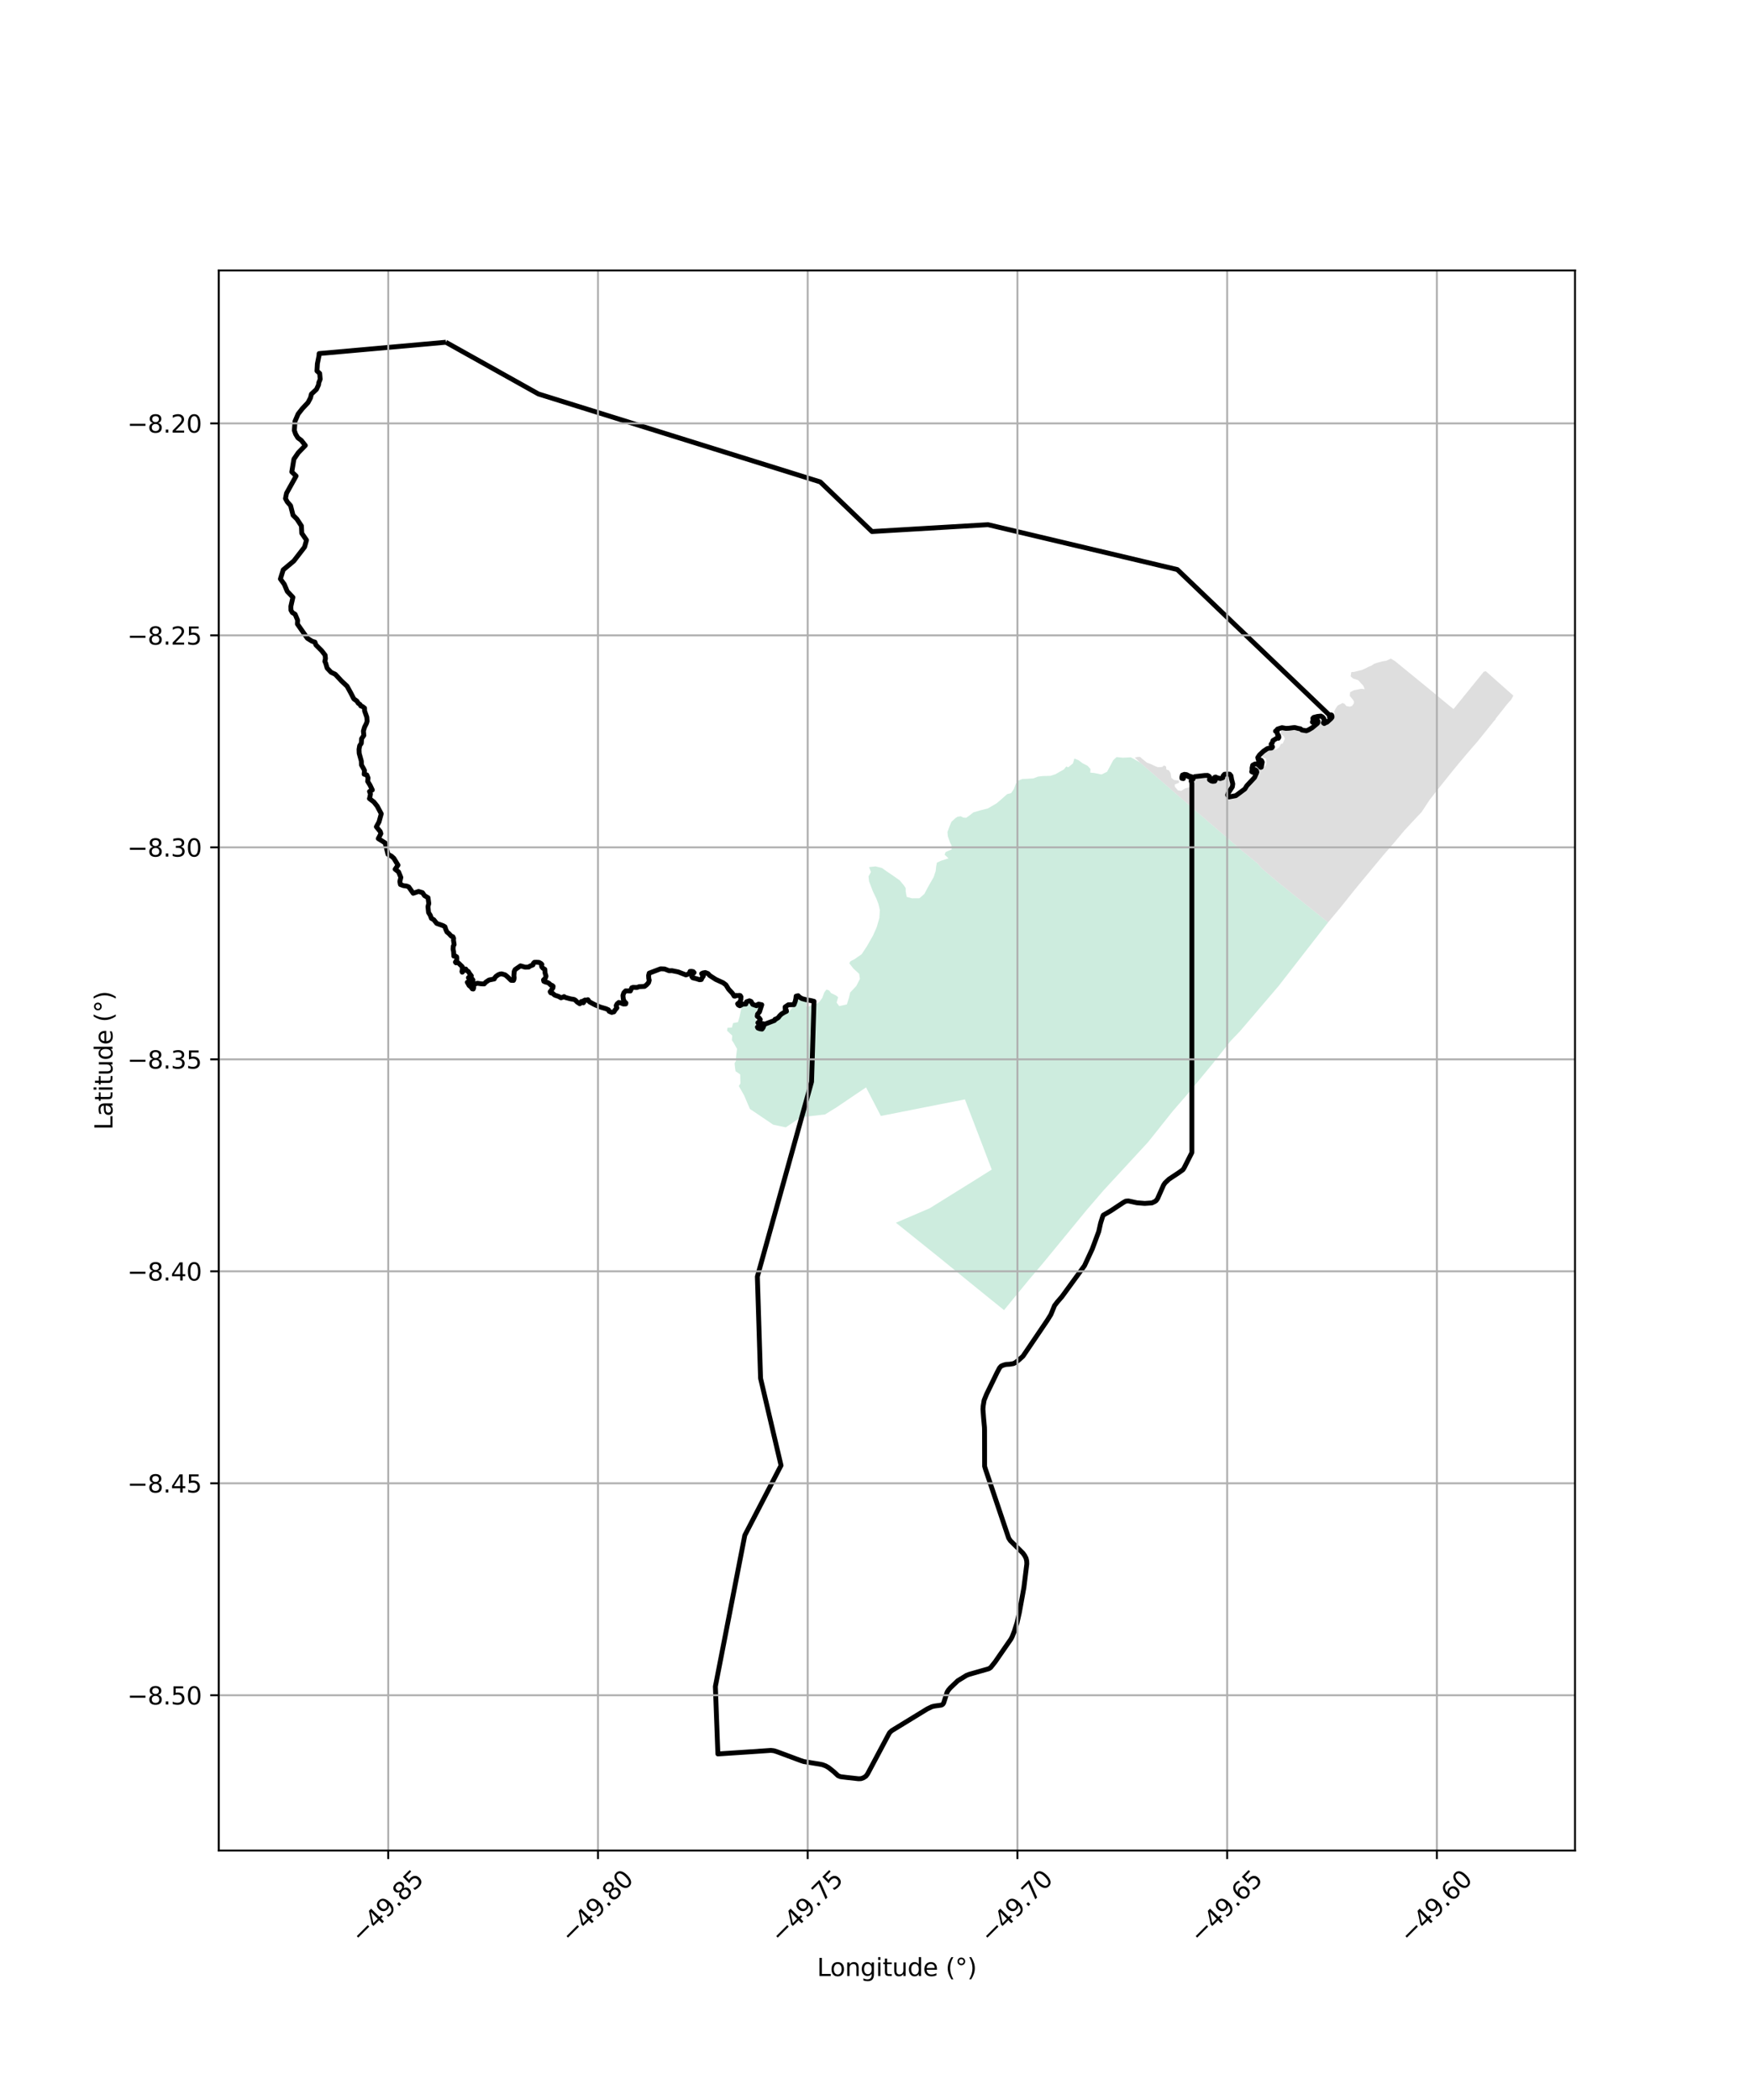 <?xml version="1.0" encoding="utf-8" standalone="no"?>
<!DOCTYPE svg PUBLIC "-//W3C//DTD SVG 1.1//EN"
  "http://www.w3.org/Graphics/SVG/1.1/DTD/svg11.dtd">
<svg xmlns:xlink="http://www.w3.org/1999/xlink" width="720pt" height="864pt" viewBox="0 0 720 864" xmlns="http://www.w3.org/2000/svg" version="1.1">
 <defs>
  <style type="text/css">*{stroke-linejoin: round; stroke-linecap: butt}</style>
 </defs>
 <g id="figure_1">
  <g id="patch_1">
   <path d="M 0 864 
L 720 864 
L 720 0 
L 0 0 
z
" style="fill: #ffffff"/>
  </g>
  <g id="axes_1">
   <g id="patch_2">
    <path d="M 90 761.38 
L 648 761.38 
L 648 111.26 
L 90 111.26 
z
" style="fill: #ffffff"/>
   </g>
   <g id="PatchCollection_1">
    <path d="M 305.152 414.154 
L 306.57 413.789 
L 308.604 412.821 
L 310.342 414.243 
L 312.444 414.02 
L 310.534 417.151 
L 310.399 418.566 
L 311.173 419.604 
L 310.799 421.633 
L 311.311 423.353 
L 313.532 423.905 
L 314.967 422.239 
L 318.482 420.575 
L 320.61 419.473 
L 322.104 417.958 
L 323.902 416.834 
L 325.043 415.772 
L 325.851 414.698 
L 326.891 413.892 
L 327.423 413 
L 328.379 411.395 
L 329.181 411.167 
L 330.49 411.974 
L 331.977 412.176 
L 331.681 413.649 
L 332.083 414.477 
L 333.731 413.592 
L 335.386 413.439 
L 337.154 412.153 
L 338.328 410.53 
L 339.121 408.32 
L 340.03 407.127 
L 341.126 407.512 
L 341.967 408.604 
L 343.877 409.521 
L 344.517 409.995 
L 344.833 410.334 
L 344.609 411.031 
L 344.205 412.504 
L 345.287 413.942 
L 348.418 413.243 
L 349.269 410.549 
L 349.794 408.329 
L 352.326 405.632 
L 353.792 402.727 
L 353.48 400.649 
L 351.149 398.524 
L 350.106 397.191 
L 349.406 396.338 
L 349.946 395.459 
L 351.525 394.659 
L 352.593 393.922 
L 354.502 392.597 
L 356.61 389.414 
L 359.199 384.881 
L 360.728 381.419 
L 361.806 377.625 
L 361.98 374.37 
L 361.391 371.87 
L 360.602 369.807 
L 359.133 366.75 
L 357.543 362.581 
L 357.331 360.579 
L 358.335 358.792 
L 357.55 356.76 
L 360.21 356.46 
L 362.85 357.107 
L 364.871 358.548 
L 367.675 360.441 
L 370.144 362.189 
L 371.863 364.236 
L 372.621 365.406 
L 372.628 366.8 
L 373.053 369.017 
L 375.215 369.594 
L 378.262 369.57 
L 380.281 367.817 
L 382.158 364.305 
L 384.124 360.908 
L 384.957 358.405 
L 385.16 356.513 
L 385.475 354.915 
L 387.084 354.163 
L 390.247 353.151 
L 388.633 351.633 
L 389.067 350.546 
L 391.542 349.489 
L 391.467 347.795 
L 390.91 346.76 
L 389.975 344.092 
L 389.807 342.332 
L 390.659 339.983 
L 391.472 338.079 
L 393.056 336.627 
L 393.961 336.027 
L 395.308 335.842 
L 396.272 336.375 
L 397.503 336.468 
L 399.025 335.4 
L 400.474 334.242 
L 403.297 333.409 
L 406.39 332.632 
L 410.043 330.504 
L 412.212 328.649 
L 414.371 326.722 
L 416.011 326.288 
L 417.137 324.633 
L 417.984 322.343 
L 419.142 321.103 
L 420.603 320.496 
L 422.776 320.414 
L 425.15 320.247 
L 427.105 319.502 
L 429.217 319.28 
L 432.13 319.215 
L 434.194 318.553 
L 435.975 317.541 
L 437.731 316.553 
L 438.691 315.356 
L 439.501 315.702 
L 441.456 314.068 
L 442.022 312.092 
L 443.733 312.762 
L 445.379 314.007 
L 447.489 315.091 
L 448.654 316.399 
L 448.562 317.871 
L 450.322 318.04 
L 453.165 318.654 
L 455.474 317.533 
L 456.583 315.475 
L 458.03 312.751 
L 459.401 311.479 
L 461.966 311.749 
L 465.271 311.576 
L 468.983 313.673 
L 478.607 322.025 
L 480.774 323.906 
L 491.136 332.896 
L 495.011 336.237 
L 498.886 339.578 
L 505.164 344.965 
L 511.076 350.104 
L 513.669 352.183 
L 517.289 355.16 
L 519.237 357.387 
L 522.377 360.061 
L 525.518 362.734 
L 531.753 367.743 
L 538.145 372.846 
L 546.411 379.484 
L 526.038 405.689 
L 510.047 424.413 
L 506.406 428.181 
L 498.88 437.695 
L 488.549 450.184 
L 482.382 457.303 
L 475.255 466.271 
L 472.81 469.321 
L 472.297 469.958 
L 453.985 489.812 
L 447.085 497.822 
L 437.631 509.341 
L 429.135 519.691 
L 423.573 526.239 
L 416.299 535.111 
L 413.088 539.026 
L 402.276 530.287 
L 386.083 517.101 
L 368.602 503.067 
L 382.521 497.103 
L 391.654 491.421 
L 400.579 485.87 
L 404.42 483.462 
L 408.029 481.189 
L 404.493 471.891 
L 396.994 452.317 
L 386.967 454.288 
L 378.755 455.909 
L 375.543 456.551 
L 374.698 456.718 
L 362.403 459.136 
L 356.312 447.391 
L 351.801 450.424 
L 344.194 455.577 
L 339.435 458.518 
L 329.474 459.658 
L 323.289 463.836 
L 318.137 462.735 
L 308.525 456.239 
L 306.166 450.711 
L 303.957 446.811 
L 304.622 445.807 
L 304.573 443.702 
L 304.546 442.058 
L 302.627 440.729 
L 302.443 439.596 
L 302.226 437.497 
L 303.084 435.842 
L 302.782 435.269 
L 303.233 431.517 
L 301.837 429.053 
L 301.121 427.971 
L 301.267 426.087 
L 299.129 424.058 
L 299.311 422.855 
L 301.117 422.78 
L 301.619 420.924 
L 303.632 420.556 
L 304.307 418.154 
L 305.152 414.154 
" clip-path="url(#pa4ad461826)" style="fill: #b3e2cd; fill-opacity: 0.65"/>
    <path d="M 597.407 317.487 
L 591.878 324.382 
L 588.117 329.188 
L 584.939 334.04 
L 583.394 335.676 
L 580.645 338.624 
L 577.896 341.571 
L 573.367 346.992 
L 569.068 351.938 
L 566.037 355.593 
L 562.178 360.233 
L 559.276 363.736 
L 557.381 366.033 
L 554.707 369.383 
L 552.032 372.734 
L 546.411 379.484 
L 538.145 372.846 
L 531.753 367.743 
L 525.518 362.734 
L 522.377 360.061 
L 519.237 357.387 
L 517.289 355.16 
L 513.669 352.183 
L 511.076 350.104 
L 505.164 344.965 
L 498.886 339.578 
L 495.011 336.237 
L 491.136 332.896 
L 480.774 323.906 
L 478.607 322.025 
L 468.983 313.673 
L 466.899 311.713 
L 468.01 311.422 
L 469.066 311.408 
L 469.865 312.131 
L 471.817 313.726 
L 473.357 314.314 
L 474.74 314.971 
L 476.375 315.65 
L 478.136 315.561 
L 478.902 314.947 
L 479.742 315.322 
L 479.893 316.61 
L 480.945 316.946 
L 481.643 318.144 
L 481.92 320.015 
L 483.093 320.934 
L 484.953 321.139 
L 485.068 321.372 
L 485.114 322.029 
L 483.335 322.752 
L 483.387 323.705 
L 484.62 325.185 
L 485.988 325.37 
L 487.693 324.334 
L 490.012 323.763 
L 490.815 322.509 
L 491.543 321.384 
L 492.271 320.258 
L 493.38 319.758 
L 495.002 319.723 
L 496.668 319.346 
L 497.522 319.394 
L 498.266 320.097 
L 498.052 321.94 
L 500.69 322.014 
L 501.063 320.547 
L 503.289 320.69 
L 504.713 319.584 
L 505.27 318.927 
L 506.423 319.13 
L 507.033 319.757 
L 507.149 320.878 
L 507.112 321.498 
L 507.422 322.837 
L 506.995 324.207 
L 505.64 325.862 
L 505.055 327.586 
L 506.15 328.585 
L 508.913 328.077 
L 510.28 327.168 
L 511.836 326.099 
L 513.305 324.713 
L 514.448 322.639 
L 516.498 320.842 
L 517.122 319.822 
L 517.887 319.258 
L 518.196 317.994 
L 518.173 317.534 
L 517.643 317.097 
L 517.173 316.346 
L 516.446 315.754 
L 516.443 314.906 
L 518.038 314.781 
L 519.215 315.873 
L 520.627 315.143 
L 521.075 313.878 
L 520.826 312.125 
L 519.639 311.637 
L 519.114 310.937 
L 519.562 310.022 
L 520.397 309.353 
L 521.454 308.878 
L 522.83 308.453 
L 524.097 308.328 
L 525.058 308.371 
L 526.352 307.438 
L 526.974 306.068 
L 527.775 305.889 
L 528.64 303.851 
L 528.107 302.801 
L 526.943 302.002 
L 526.999 300.26 
L 527.485 299.874 
L 528.662 300.057 
L 528.998 300.16 
L 529.535 300.479 
L 530.683 299.914 
L 531.973 300.05 
L 533.227 299.8 
L 534.708 300.173 
L 536.278 300.601 
L 537.722 301.058 
L 538.873 300.511 
L 540.89 299.739 
L 542.352 297.838 
L 543.22 296.888 
L 543.374 295.447 
L 542.949 294.704 
L 544.453 295.009 
L 544.935 295.51 
L 545.132 296.361 
L 545.296 297.195 
L 545.835 296.984 
L 547.366 296.382 
L 548.651 295.009 
L 549.169 293.603 
L 548.892 292.702 
L 549.752 291.148 
L 550.369 290.263 
L 551.346 289.794 
L 552.357 289.228 
L 553.2 289.591 
L 553.951 290.501 
L 555.365 290.742 
L 556.264 290.436 
L 556.997 289.435 
L 557.073 288.618 
L 556.608 287.858 
L 555.333 286.317 
L 555.467 284.808 
L 557.018 283.994 
L 558.07 283.786 
L 560.09 283.393 
L 561.473 283.524 
L 560.885 282.087 
L 559.836 281.003 
L 558.872 279.899 
L 556.575 279.098 
L 555.701 278.259 
L 555.945 276.522 
L 557.096 276.444 
L 560.154 275.704 
L 561.477 275.138 
L 562.994 274.378 
L 564.316 273.812 
L 565.416 273.071 
L 566.652 272.671 
L 568.901 272.072 
L 570.329 271.857 
L 572.229 270.975 
L 573.848 271.926 
L 587.028 282.696 
L 591.386 286.291 
L 598.004 291.736 
L 600.69 288.423 
L 606.115 281.725 
L 610.467 276.364 
L 611.312 276.157 
L 616.974 281.182 
L 622.636 286.207 
L 621.685 287.931 
L 620.354 289.375 
L 615.424 295.593 
L 615.293 295.984 
L 614.758 296.549 
L 611.533 300.551 
L 607.829 305.15 
L 604.319 309.2 
L 600.444 313.788 
L 597.407 317.487 
" clip-path="url(#pa4ad461826)" style="fill: #cccccc; fill-opacity: 0.65"/>
   </g>
   <g id="PatchCollection_2">
    <path d="M 183.44 140.811 
L 221.524 162.086 
L 337.472 198.268 
L 358.758 218.696 
L 406.501 215.87 
L 484.379 234.325 
L 547.141 294.407 
L 546.952 294.901 
L 547.179 294.961 
L 547.53 294.087 
L 547.883 294.211 
L 548.028 294.673 
L 548.021 295.126 
L 547.587 295.673 
L 545.938 297.162 
L 545.304 297.367 
L 544.836 297.683 
L 544.491 297.413 
L 544.861 296.701 
L 544.813 296.123 
L 544.54 295.446 
L 544.06 294.936 
L 543.46 294.621 
L 542.045 294.763 
L 540.506 295.157 
L 540.138 295.554 
L 540.269 296.312 
L 539.948 297.08 
L 540.512 297.093 
L 540.817 297.29 
L 540.966 296.085 
L 541.281 295.906 
L 541.65 295.95 
L 542.016 296.3 
L 542.254 296.743 
L 542.244 297.269 
L 541.974 297.663 
L 539.81 299.452 
L 538.326 300.319 
L 537.462 300.666 
L 535.601 300.343 
L 535.048 299.862 
L 534.144 299.703 
L 532.616 299.314 
L 530.373 299.618 
L 529.057 299.682 
L 527.45 299.387 
L 525.614 299.962 
L 525.329 300.373 
L 524.779 300.832 
L 525.119 300.872 
L 525.374 300.664 
L 525.487 300.894 
L 525.379 301.228 
L 525.657 302.288 
L 525.94 302.465 
L 526.114 302.9 
L 526.165 303.373 
L 525.926 303.755 
L 525.436 303.632 
L 524.233 304.397 
L 523.739 304.685 
L 523.486 305.53 
L 522.973 306.197 
L 523.554 307.295 
L 523.303 307.653 
L 523.005 307.792 
L 521.981 307.835 
L 521.345 308.041 
L 519.839 309.059 
L 518.244 310.556 
L 517.477 311.69 
L 517.855 313.062 
L 518.214 312.705 
L 518.758 312.73 
L 519.057 312.983 
L 519.317 313.55 
L 518.916 315.644 
L 518.7 315.702 
L 517.796 314.765 
L 517.158 314.331 
L 516.325 314.336 
L 515.39 314.843 
L 515.14 315.982 
L 515.165 316.936 
L 514.986 317.493 
L 515.45 317.74 
L 515.682 317.111 
L 515.625 316.391 
L 516.519 316.744 
L 516.982 317.181 
L 517.097 317.718 
L 516.826 318.463 
L 516.128 319.916 
L 512.97 323.295 
L 512.166 324.604 
L 508.452 327.362 
L 505.561 327.893 
L 505.079 327.085 
L 505.386 326.217 
L 507.027 323.727 
L 507.2 322.5 
L 506.729 320.715 
L 506.464 319.181 
L 505.923 318.533 
L 504.872 318.458 
L 503.807 318.559 
L 503.264 319.16 
L 503.086 319.985 
L 502.095 320.313 
L 500.863 320.051 
L 500.156 319.697 
L 499.762 319.812 
L 499.57 320.559 
L 499.987 321.033 
L 499.797 321.374 
L 498.967 321.457 
L 498.33 321.303 
L 497.613 320.807 
L 497.792 319.81 
L 497.394 319.33 
L 496.812 319.027 
L 495.588 319.058 
L 492.987 319.363 
L 491.637 319.509 
L 491.103 319.869 
L 489.205 319.249 
L 488.225 318.719 
L 487.302 318.592 
L 486.477 318.896 
L 486.23 319.794 
L 486.259 320.245 
L 486.879 320.34 
L 486.818 319.394 
L 487.257 318.952 
L 487.976 319.078 
L 489.527 319.774 
L 490.846 320.539 
L 490.069 321.31 
L 490.377 322.202 
L 490.377 474.185 
L 487.222 480.433 
L 486.707 481.242 
L 484.977 482.485 
L 480.949 485.148 
L 479.322 486.684 
L 478.718 487.587 
L 476.228 493.199 
L 475.697 493.932 
L 475.125 494.351 
L 473.933 494.916 
L 470.962 495.119 
L 467.745 494.863 
L 464.273 494.103 
L 463.165 494.184 
L 462.064 494.818 
L 456.899 498.234 
L 453.922 499.96 
L 453.673 500.518 
L 452.811 503.267 
L 452.054 506.678 
L 449.378 513.897 
L 446.2 520.741 
L 436.914 533.477 
L 435.033 535.642 
L 433.867 537.167 
L 432.341 540.888 
L 430.873 543.238 
L 420.878 557.986 
L 419.261 559.442 
L 417.776 560.608 
L 416.978 561.017 
L 415.448 561.277 
L 413.893 561.369 
L 412.876 561.645 
L 411.897 562.061 
L 411.251 562.778 
L 410.225 564.711 
L 405.902 573.615 
L 404.897 576.095 
L 404.501 578.532 
L 404.411 579.76 
L 404.686 583.463 
L 405.032 587.263 
L 405.065 588.514 
L 405.098 603.256 
L 405.417 604.351 
L 415 632.822 
L 415.69 633.876 
L 420.84 638.982 
L 421.584 640.017 
L 422.138 641.087 
L 422.409 642.231 
L 422.46 643.436 
L 421.256 653.219 
L 419.386 663.506 
L 418.471 667.516 
L 417.348 671.078 
L 416.447 673.368 
L 415.916 674.382 
L 411.204 681.178 
L 409.454 683.72 
L 407.58 686.073 
L 406.856 686.549 
L 403.498 687.515 
L 398.726 688.874 
L 397.67 689.292 
L 394.046 691.506 
L 390.995 694.421 
L 390.277 695.253 
L 389.683 696.161 
L 388.242 700.673 
L 387.841 701.239 
L 387.263 701.538 
L 384.403 701.936 
L 383.398 702.19 
L 381.518 703.094 
L 366.866 712.062 
L 366.006 712.866 
L 365.434 713.901 
L 356.932 729.869 
L 356.263 730.765 
L 355.289 731.405 
L 354.242 731.79 
L 353.185 731.829 
L 348.35 731.294 
L 345.809 730.974 
L 344.806 730.578 
L 343.004 728.905 
L 340.928 727.25 
L 339.728 726.556 
L 338.403 726.051 
L 337.06 725.785 
L 330.672 724.755 
L 329.515 724.369 
L 319.69 720.711 
L 318.42 720.308 
L 317.159 720.164 
L 308.343 720.765 
L 295.361 721.625 
L 294.323 693.874 
L 306.436 631.666 
L 321.341 602.925 
L 312.918 567.085 
L 311.6 525.244 
L 333.899 445.07 
L 334.909 411.983 
L 333.628 411.668 
L 331.523 411.287 
L 329.919 410.843 
L 328.803 410.169 
L 328.396 409.67 
L 327.557 409.847 
L 327.434 410.923 
L 327.177 412.023 
L 326.675 413.347 
L 324.348 413.402 
L 323.037 414.275 
L 323.063 415.264 
L 323.459 415.471 
L 323.584 416.06 
L 322.651 416.521 
L 321.502 417.219 
L 320.741 417.96 
L 320.245 418.65 
L 319.256 419.287 
L 318.892 419.338 
L 318.664 419.845 
L 314.406 421.47 
L 313.96 421.18 
L 313.624 421.382 
L 314.24 422.133 
L 313.937 422.836 
L 313.52 423.39 
L 312.646 423.276 
L 311.835 422.972 
L 311.617 422.587 
L 311.878 422.467 
L 312.269 422.532 
L 312.625 422.265 
L 312.647 421.661 
L 312.455 421.207 
L 312.017 421.065 
L 311.816 420.788 
L 312.671 420.002 
L 312.801 419.434 
L 312.272 418.753 
L 311.53 418.12 
L 311.662 417.277 
L 312.48 416.309 
L 313.413 413.383 
L 312.115 413.127 
L 311.595 413.383 
L 311.246 413.785 
L 309.71 413.24 
L 309.002 412.029 
L 308.338 411.759 
L 307.164 412.155 
L 306.855 413.083 
L 305.636 413.114 
L 304.389 413.8 
L 303.79 413.489 
L 303.481 412.995 
L 304.287 412.397 
L 304.756 411.464 
L 304.863 410.121 
L 304.55 409.611 
L 304.27 409.523 
L 303.494 409.607 
L 302.802 409.544 
L 302.46 409.851 
L 302.059 409.83 
L 301.366 408.702 
L 299.742 406.952 
L 298.669 405.204 
L 297.485 404.327 
L 294.488 402.96 
L 291.977 401.342 
L 291.277 400.561 
L 290.169 400.132 
L 289.164 400.324 
L 288.69 400.579 
L 288.993 401.114 
L 289.461 401.17 
L 289.307 401.709 
L 288.872 402.287 
L 288.541 403.009 
L 287.828 403.101 
L 286.635 402.7 
L 285.009 402.3 
L 284.612 401.77 
L 284.804 401.007 
L 285.558 400.146 
L 285.186 399.765 
L 284.525 399.648 
L 283.889 399.678 
L 283.729 400.334 
L 282.989 400.823 
L 282.224 401.119 
L 279.03 399.878 
L 276.472 399.359 
L 275.315 399.403 
L 273.453 398.663 
L 271.782 398.599 
L 267.099 400.384 
L 266.846 401.337 
L 266.917 402.594 
L 267.106 403.284 
L 266.822 404.313 
L 266.041 405.16 
L 265.2 405.821 
L 262.999 405.94 
L 262.014 406.294 
L 260.5 406.218 
L 259.943 406.4 
L 259.348 407.718 
L 257.42 407.662 
L 256.653 408.46 
L 256.293 409.567 
L 256.462 411.141 
L 256.904 412.106 
L 257.522 412.659 
L 257.44 413.038 
L 256.479 413.076 
L 255.465 412.652 
L 254.588 412.436 
L 253.901 413.024 
L 253.505 413.778 
L 253.812 414.662 
L 253.028 415.587 
L 252.599 416.29 
L 251.694 416.54 
L 250.623 416.086 
L 250.345 415.487 
L 249.317 415.022 
L 246.947 414.321 
L 244.734 413.385 
L 242.528 412.196 
L 241.861 411.3 
L 241.17 411.561 
L 240.687 411.442 
L 240.128 411.738 
L 240.146 412.398 
L 240.014 412.564 
L 239.49 412.104 
L 239.181 412.055 
L 238.928 412.386 
L 238.792 412.795 
L 238.533 412.971 
L 237.424 412.232 
L 236.759 411.535 
L 236.196 411.204 
L 234.703 410.949 
L 232.665 410.405 
L 232.071 410.033 
L 231.647 410.242 
L 230.8 410.518 
L 229.904 410 
L 228.247 409.433 
L 227.318 408.652 
L 226.61 408.481 
L 226.358 408.016 
L 227.02 407.245 
L 227.148 406.749 
L 227.482 406.473 
L 227.564 405.775 
L 227.166 405.419 
L 226.601 405.262 
L 226.041 404.705 
L 225.391 404.274 
L 224.378 404.028 
L 223.74 403.722 
L 223.619 403.179 
L 224.335 402.513 
L 224.644 401.633 
L 224.246 400.276 
L 224.142 398.81 
L 223.382 398.359 
L 222.905 397.768 
L 222.817 397.325 
L 222.948 396.802 
L 222.572 396.409 
L 221.79 395.964 
L 220.659 395.901 
L 219.85 395.932 
L 219.425 396.383 
L 219.273 396.987 
L 217.977 397.52 
L 217.531 397.888 
L 216.069 397.928 
L 214.146 397.381 
L 211.936 398.898 
L 211.555 399.694 
L 211.433 401.374 
L 211.522 402.301 
L 211.439 402.991 
L 211.258 403.376 
L 210.295 403.34 
L 208.837 401.912 
L 207.84 401.09 
L 206.374 400.66 
L 205.683 400.769 
L 204.943 401.083 
L 204.062 401.711 
L 203.596 402.253 
L 203.366 402.766 
L 201.173 403.219 
L 199.821 404.129 
L 199.201 404.822 
L 198.099 404.791 
L 196.546 404.564 
L 195.964 404.628 
L 194.771 405.319 
L 194.711 406.008 
L 194.909 406.296 
L 194.71 406.919 
L 194.314 406.852 
L 193.656 405.941 
L 193.02 405.498 
L 192.268 404.139 
L 194.182 404.756 
L 194.409 404.65 
L 194.38 403.779 
L 194.562 403.183 
L 194.273 402.792 
L 193.82 402.471 
L 192.897 402.525 
L 192.709 402.275 
L 192.874 402.088 
L 193.413 402.096 
L 193.757 401.94 
L 193.926 401.482 
L 193.219 400.6 
L 192.685 399.707 
L 191.991 399.285 
L 191.615 398.678 
L 190.565 398.738 
L 190.625 399.334 
L 190.474 399.677 
L 190.182 399.989 
L 190.061 399.707 
L 190.231 398.92 
L 190.211 397.769 
L 188.536 396.126 
L 188.283 396.011 
L 187.593 396.137 
L 187.369 395.85 
L 187.9 395.076 
L 187.943 394.179 
L 187.851 393.64 
L 187.304 393.304 
L 186.721 393.366 
L 186.621 391.472 
L 186.399 390.53 
L 186.484 389.301 
L 186.845 388.608 
L 186.57 386.787 
L 186.628 386.034 
L 186.315 385.375 
L 185.68 385.156 
L 184.637 384.046 
L 183.886 383.453 
L 183.398 382.345 
L 183.08 381.312 
L 182.367 380.88 
L 179.687 379.924 
L 178.446 378.382 
L 177.469 377.825 
L 177.037 376.585 
L 176.324 375.458 
L 176.075 373.015 
L 176.419 371.725 
L 176.099 369.341 
L 174.659 368.502 
L 173.814 367.263 
L 172.208 366.774 
L 170 367.519 
L 168.175 364.912 
L 167.372 364.568 
L 165.995 364.377 
L 164.754 363.919 
L 164.507 362.693 
L 164.913 360.995 
L 163.998 358.741 
L 162.575 357.635 
L 163.751 355.936 
L 162.059 353.146 
L 161.044 352.229 
L 159.633 351.511 
L 158.456 346.803 
L 155.641 345.02 
L 156.707 342.977 
L 156.441 342.117 
L 154.841 340.16 
L 155.938 338.17 
L 156.858 334.813 
L 155.179 331.659 
L 153.829 329.97 
L 151.991 328.563 
L 152.151 328.201 
L 152.415 326.618 
L 152.025 325.629 
L 153.181 325.017 
L 152.251 323.07 
L 151.259 321.45 
L 151.432 320.09 
L 150.914 318.817 
L 149.814 318.537 
L 149.966 317.042 
L 149.561 316.209 
L 148.708 314.706 
L 148.668 313.142 
L 147.781 309.949 
L 147.716 308.305 
L 147.978 306.789 
L 148.648 305.826 
L 148.771 303.924 
L 149.691 302.57 
L 149.511 300.77 
L 149.981 299.185 
L 150.756 297.639 
L 151.036 296.74 
L 150.924 295.067 
L 150.006 292.5 
L 149.977 291.33 
L 149.113 290.671 
L 148.442 290.446 
L 148.155 289.858 
L 147.359 289.307 
L 146.866 288.459 
L 145.57 287.534 
L 144.268 284.992 
L 142.785 282.309 
L 140.554 280.229 
L 137.946 277.423 
L 136.22 276.601 
L 134.585 274.863 
L 134.015 272.886 
L 133.65 272.092 
L 133.899 270.956 
L 133.761 269.549 
L 132.325 267.694 
L 129.965 265.333 
L 129.574 264.192 
L 128.35 263.794 
L 126.464 262.608 
L 122.364 256.749 
L 122.449 255.17 
L 121.427 252.742 
L 120.254 252.006 
L 119.707 251.049 
L 119.675 249.466 
L 120.508 245.756 
L 118.185 243.3 
L 116.954 240.371 
L 115.364 238.189 
L 116.529 234.438 
L 120.878 230.808 
L 125.312 225.069 
L 126.103 222.216 
L 124.152 219.402 
L 124.01 216.381 
L 122.153 213.552 
L 120.558 211.955 
L 119.556 208.028 
L 118.182 206.472 
L 117.45 205.103 
L 117.89 202.924 
L 121.827 195.841 
L 120.053 194.151 
L 120.925 188.881 
L 122.715 186.272 
L 125.619 183.266 
L 123.965 181.174 
L 122.545 180.128 
L 121.632 178.606 
L 121.097 177.086 
L 121.373 173.344 
L 122.653 170.332 
L 124.43 168.069 
L 126.717 165.635 
L 127.74 163.686 
L 128.13 162.126 
L 130.208 160.186 
L 131.071 158.296 
L 131.13 157.546 
L 131.733 156.013 
L 131.529 153.635 
L 130.407 152.618 
L 130.579 149.673 
L 131.251 146.344 
L 131.296 145.466 
L 183.44 140.811 
L 183.44 140.811 
" clip-path="url(#pa4ad461826)" style="fill: none; stroke: #000000; stroke-width: 2"/>
   </g>
   <g id="matplotlib.axis_1">
    <g id="xtick_1">
     <g id="line2d_1">
      <path d="M 159.733 761.38 
L 159.733 111.26 
" clip-path="url(#pa4ad461826)" style="fill: none; stroke: #b0b0b0; stroke-width: 0.8; stroke-linecap: square"/>
     </g>
     <g id="line2d_2">
      <defs>
       <path id="mc73008b421" d="M 0 0 
L 0 3.5 
" style="stroke: #000000; stroke-width: 0.8"/>
      </defs>
      <g>
       <use xlink:href="#mc73008b421" x="159.733" y="761.38" style="stroke: #000000; stroke-width: 0.8"/>
      </g>
     </g>
     <g id="text_1">
      <!-- −49.85 -->
      <g transform="translate(148.6 799.922) rotate(-45) scale(0.1 -0.1)">
       <defs>
        <path id="DejaVuSans-2212" d="M 678 2272 
L 4684 2272 
L 4684 1741 
L 678 1741 
L 678 2272 
z
" transform="scale(0.016)"/>
        <path id="DejaVuSans-34" d="M 2419 4116 
L 825 1625 
L 2419 1625 
L 2419 4116 
z
M 2253 4666 
L 3047 4666 
L 3047 1625 
L 3713 1625 
L 3713 1100 
L 3047 1100 
L 3047 0 
L 2419 0 
L 2419 1100 
L 313 1100 
L 313 1709 
L 2253 4666 
z
" transform="scale(0.016)"/>
        <path id="DejaVuSans-39" d="M 703 97 
L 703 672 
Q 941 559 1184 500 
Q 1428 441 1663 441 
Q 2288 441 2617 861 
Q 2947 1281 2994 2138 
Q 2813 1869 2534 1725 
Q 2256 1581 1919 1581 
Q 1219 1581 811 2004 
Q 403 2428 403 3163 
Q 403 3881 828 4315 
Q 1253 4750 1959 4750 
Q 2769 4750 3195 4129 
Q 3622 3509 3622 2328 
Q 3622 1225 3098 567 
Q 2575 -91 1691 -91 
Q 1453 -91 1209 -44 
Q 966 3 703 97 
z
M 1959 2075 
Q 2384 2075 2632 2365 
Q 2881 2656 2881 3163 
Q 2881 3666 2632 3958 
Q 2384 4250 1959 4250 
Q 1534 4250 1286 3958 
Q 1038 3666 1038 3163 
Q 1038 2656 1286 2365 
Q 1534 2075 1959 2075 
z
" transform="scale(0.016)"/>
        <path id="DejaVuSans-2e" d="M 684 794 
L 1344 794 
L 1344 0 
L 684 0 
L 684 794 
z
" transform="scale(0.016)"/>
        <path id="DejaVuSans-38" d="M 2034 2216 
Q 1584 2216 1326 1975 
Q 1069 1734 1069 1313 
Q 1069 891 1326 650 
Q 1584 409 2034 409 
Q 2484 409 2743 651 
Q 3003 894 3003 1313 
Q 3003 1734 2745 1975 
Q 2488 2216 2034 2216 
z
M 1403 2484 
Q 997 2584 770 2862 
Q 544 3141 544 3541 
Q 544 4100 942 4425 
Q 1341 4750 2034 4750 
Q 2731 4750 3128 4425 
Q 3525 4100 3525 3541 
Q 3525 3141 3298 2862 
Q 3072 2584 2669 2484 
Q 3125 2378 3379 2068 
Q 3634 1759 3634 1313 
Q 3634 634 3220 271 
Q 2806 -91 2034 -91 
Q 1263 -91 848 271 
Q 434 634 434 1313 
Q 434 1759 690 2068 
Q 947 2378 1403 2484 
z
M 1172 3481 
Q 1172 3119 1398 2916 
Q 1625 2713 2034 2713 
Q 2441 2713 2670 2916 
Q 2900 3119 2900 3481 
Q 2900 3844 2670 4047 
Q 2441 4250 2034 4250 
Q 1625 4250 1398 4047 
Q 1172 3844 1172 3481 
z
" transform="scale(0.016)"/>
        <path id="DejaVuSans-35" d="M 691 4666 
L 3169 4666 
L 3169 4134 
L 1269 4134 
L 1269 2991 
Q 1406 3038 1543 3061 
Q 1681 3084 1819 3084 
Q 2600 3084 3056 2656 
Q 3513 2228 3513 1497 
Q 3513 744 3044 326 
Q 2575 -91 1722 -91 
Q 1428 -91 1123 -41 
Q 819 9 494 109 
L 494 744 
Q 775 591 1075 516 
Q 1375 441 1709 441 
Q 2250 441 2565 725 
Q 2881 1009 2881 1497 
Q 2881 1984 2565 2268 
Q 2250 2553 1709 2553 
Q 1456 2553 1204 2497 
Q 953 2441 691 2322 
L 691 4666 
z
" transform="scale(0.016)"/>
       </defs>
       <use xlink:href="#DejaVuSans-2212"/>
       <use xlink:href="#DejaVuSans-34" transform="translate(83.789 0)"/>
       <use xlink:href="#DejaVuSans-39" transform="translate(147.412 0)"/>
       <use xlink:href="#DejaVuSans-2e" transform="translate(211.035 0)"/>
       <use xlink:href="#DejaVuSans-38" transform="translate(242.822 0)"/>
       <use xlink:href="#DejaVuSans-35" transform="translate(306.445 0)"/>
      </g>
     </g>
    </g>
    <g id="xtick_2">
     <g id="line2d_3">
      <path d="M 246.022 761.38 
L 246.022 111.26 
" clip-path="url(#pa4ad461826)" style="fill: none; stroke: #b0b0b0; stroke-width: 0.8; stroke-linecap: square"/>
     </g>
     <g id="line2d_4">
      <g>
       <use xlink:href="#mc73008b421" x="246.022" y="761.38" style="stroke: #000000; stroke-width: 0.8"/>
      </g>
     </g>
     <g id="text_2">
      <!-- −49.80 -->
      <g transform="translate(234.889 799.922) rotate(-45) scale(0.1 -0.1)">
       <defs>
        <path id="DejaVuSans-30" d="M 2034 4250 
Q 1547 4250 1301 3770 
Q 1056 3291 1056 2328 
Q 1056 1369 1301 889 
Q 1547 409 2034 409 
Q 2525 409 2770 889 
Q 3016 1369 3016 2328 
Q 3016 3291 2770 3770 
Q 2525 4250 2034 4250 
z
M 2034 4750 
Q 2819 4750 3233 4129 
Q 3647 3509 3647 2328 
Q 3647 1150 3233 529 
Q 2819 -91 2034 -91 
Q 1250 -91 836 529 
Q 422 1150 422 2328 
Q 422 3509 836 4129 
Q 1250 4750 2034 4750 
z
" transform="scale(0.016)"/>
       </defs>
       <use xlink:href="#DejaVuSans-2212"/>
       <use xlink:href="#DejaVuSans-34" transform="translate(83.789 0)"/>
       <use xlink:href="#DejaVuSans-39" transform="translate(147.412 0)"/>
       <use xlink:href="#DejaVuSans-2e" transform="translate(211.035 0)"/>
       <use xlink:href="#DejaVuSans-38" transform="translate(242.822 0)"/>
       <use xlink:href="#DejaVuSans-30" transform="translate(306.445 0)"/>
      </g>
     </g>
    </g>
    <g id="xtick_3">
     <g id="line2d_5">
      <path d="M 332.31 761.38 
L 332.31 111.26 
" clip-path="url(#pa4ad461826)" style="fill: none; stroke: #b0b0b0; stroke-width: 0.8; stroke-linecap: square"/>
     </g>
     <g id="line2d_6">
      <g>
       <use xlink:href="#mc73008b421" x="332.31" y="761.38" style="stroke: #000000; stroke-width: 0.8"/>
      </g>
     </g>
     <g id="text_3">
      <!-- −49.75 -->
      <g transform="translate(321.177 799.922) rotate(-45) scale(0.1 -0.1)">
       <defs>
        <path id="DejaVuSans-37" d="M 525 4666 
L 3525 4666 
L 3525 4397 
L 1831 0 
L 1172 0 
L 2766 4134 
L 525 4134 
L 525 4666 
z
" transform="scale(0.016)"/>
       </defs>
       <use xlink:href="#DejaVuSans-2212"/>
       <use xlink:href="#DejaVuSans-34" transform="translate(83.789 0)"/>
       <use xlink:href="#DejaVuSans-39" transform="translate(147.412 0)"/>
       <use xlink:href="#DejaVuSans-2e" transform="translate(211.035 0)"/>
       <use xlink:href="#DejaVuSans-37" transform="translate(242.822 0)"/>
       <use xlink:href="#DejaVuSans-35" transform="translate(306.445 0)"/>
      </g>
     </g>
    </g>
    <g id="xtick_4">
     <g id="line2d_7">
      <path d="M 418.599 761.38 
L 418.599 111.26 
" clip-path="url(#pa4ad461826)" style="fill: none; stroke: #b0b0b0; stroke-width: 0.8; stroke-linecap: square"/>
     </g>
     <g id="line2d_8">
      <g>
       <use xlink:href="#mc73008b421" x="418.599" y="761.38" style="stroke: #000000; stroke-width: 0.8"/>
      </g>
     </g>
     <g id="text_4">
      <!-- −49.70 -->
      <g transform="translate(407.466 799.922) rotate(-45) scale(0.1 -0.1)">
       <use xlink:href="#DejaVuSans-2212"/>
       <use xlink:href="#DejaVuSans-34" transform="translate(83.789 0)"/>
       <use xlink:href="#DejaVuSans-39" transform="translate(147.412 0)"/>
       <use xlink:href="#DejaVuSans-2e" transform="translate(211.035 0)"/>
       <use xlink:href="#DejaVuSans-37" transform="translate(242.822 0)"/>
       <use xlink:href="#DejaVuSans-30" transform="translate(306.445 0)"/>
      </g>
     </g>
    </g>
    <g id="xtick_5">
     <g id="line2d_9">
      <path d="M 504.887 761.38 
L 504.887 111.26 
" clip-path="url(#pa4ad461826)" style="fill: none; stroke: #b0b0b0; stroke-width: 0.8; stroke-linecap: square"/>
     </g>
     <g id="line2d_10">
      <g>
       <use xlink:href="#mc73008b421" x="504.887" y="761.38" style="stroke: #000000; stroke-width: 0.8"/>
      </g>
     </g>
     <g id="text_5">
      <!-- −49.65 -->
      <g transform="translate(493.754 799.922) rotate(-45) scale(0.1 -0.1)">
       <defs>
        <path id="DejaVuSans-36" d="M 2113 2584 
Q 1688 2584 1439 2293 
Q 1191 2003 1191 1497 
Q 1191 994 1439 701 
Q 1688 409 2113 409 
Q 2538 409 2786 701 
Q 3034 994 3034 1497 
Q 3034 2003 2786 2293 
Q 2538 2584 2113 2584 
z
M 3366 4563 
L 3366 3988 
Q 3128 4100 2886 4159 
Q 2644 4219 2406 4219 
Q 1781 4219 1451 3797 
Q 1122 3375 1075 2522 
Q 1259 2794 1537 2939 
Q 1816 3084 2150 3084 
Q 2853 3084 3261 2657 
Q 3669 2231 3669 1497 
Q 3669 778 3244 343 
Q 2819 -91 2113 -91 
Q 1303 -91 875 529 
Q 447 1150 447 2328 
Q 447 3434 972 4092 
Q 1497 4750 2381 4750 
Q 2619 4750 2861 4703 
Q 3103 4656 3366 4563 
z
" transform="scale(0.016)"/>
       </defs>
       <use xlink:href="#DejaVuSans-2212"/>
       <use xlink:href="#DejaVuSans-34" transform="translate(83.789 0)"/>
       <use xlink:href="#DejaVuSans-39" transform="translate(147.412 0)"/>
       <use xlink:href="#DejaVuSans-2e" transform="translate(211.035 0)"/>
       <use xlink:href="#DejaVuSans-36" transform="translate(242.822 0)"/>
       <use xlink:href="#DejaVuSans-35" transform="translate(306.445 0)"/>
      </g>
     </g>
    </g>
    <g id="xtick_6">
     <g id="line2d_11">
      <path d="M 591.176 761.38 
L 591.176 111.26 
" clip-path="url(#pa4ad461826)" style="fill: none; stroke: #b0b0b0; stroke-width: 0.8; stroke-linecap: square"/>
     </g>
     <g id="line2d_12">
      <g>
       <use xlink:href="#mc73008b421" x="591.176" y="761.38" style="stroke: #000000; stroke-width: 0.8"/>
      </g>
     </g>
     <g id="text_6">
      <!-- −49.60 -->
      <g transform="translate(580.043 799.922) rotate(-45) scale(0.1 -0.1)">
       <use xlink:href="#DejaVuSans-2212"/>
       <use xlink:href="#DejaVuSans-34" transform="translate(83.789 0)"/>
       <use xlink:href="#DejaVuSans-39" transform="translate(147.412 0)"/>
       <use xlink:href="#DejaVuSans-2e" transform="translate(211.035 0)"/>
       <use xlink:href="#DejaVuSans-36" transform="translate(242.822 0)"/>
       <use xlink:href="#DejaVuSans-30" transform="translate(306.445 0)"/>
      </g>
     </g>
    </g>
    <g id="text_7">
     <!-- Longitude (°) -->
     <g transform="translate(336.14 812.991) scale(0.1 -0.1)">
      <defs>
       <path id="DejaVuSans-4c" d="M 628 4666 
L 1259 4666 
L 1259 531 
L 3531 531 
L 3531 0 
L 628 0 
L 628 4666 
z
" transform="scale(0.016)"/>
       <path id="DejaVuSans-6f" d="M 1959 3097 
Q 1497 3097 1228 2736 
Q 959 2375 959 1747 
Q 959 1119 1226 758 
Q 1494 397 1959 397 
Q 2419 397 2687 759 
Q 2956 1122 2956 1747 
Q 2956 2369 2687 2733 
Q 2419 3097 1959 3097 
z
M 1959 3584 
Q 2709 3584 3137 3096 
Q 3566 2609 3566 1747 
Q 3566 888 3137 398 
Q 2709 -91 1959 -91 
Q 1206 -91 779 398 
Q 353 888 353 1747 
Q 353 2609 779 3096 
Q 1206 3584 1959 3584 
z
" transform="scale(0.016)"/>
       <path id="DejaVuSans-6e" d="M 3513 2113 
L 3513 0 
L 2938 0 
L 2938 2094 
Q 2938 2591 2744 2837 
Q 2550 3084 2163 3084 
Q 1697 3084 1428 2787 
Q 1159 2491 1159 1978 
L 1159 0 
L 581 0 
L 581 3500 
L 1159 3500 
L 1159 2956 
Q 1366 3272 1645 3428 
Q 1925 3584 2291 3584 
Q 2894 3584 3203 3211 
Q 3513 2838 3513 2113 
z
" transform="scale(0.016)"/>
       <path id="DejaVuSans-67" d="M 2906 1791 
Q 2906 2416 2648 2759 
Q 2391 3103 1925 3103 
Q 1463 3103 1205 2759 
Q 947 2416 947 1791 
Q 947 1169 1205 825 
Q 1463 481 1925 481 
Q 2391 481 2648 825 
Q 2906 1169 2906 1791 
z
M 3481 434 
Q 3481 -459 3084 -895 
Q 2688 -1331 1869 -1331 
Q 1566 -1331 1297 -1286 
Q 1028 -1241 775 -1147 
L 775 -588 
Q 1028 -725 1275 -790 
Q 1522 -856 1778 -856 
Q 2344 -856 2625 -561 
Q 2906 -266 2906 331 
L 2906 616 
Q 2728 306 2450 153 
Q 2172 0 1784 0 
Q 1141 0 747 490 
Q 353 981 353 1791 
Q 353 2603 747 3093 
Q 1141 3584 1784 3584 
Q 2172 3584 2450 3431 
Q 2728 3278 2906 2969 
L 2906 3500 
L 3481 3500 
L 3481 434 
z
" transform="scale(0.016)"/>
       <path id="DejaVuSans-69" d="M 603 3500 
L 1178 3500 
L 1178 0 
L 603 0 
L 603 3500 
z
M 603 4863 
L 1178 4863 
L 1178 4134 
L 603 4134 
L 603 4863 
z
" transform="scale(0.016)"/>
       <path id="DejaVuSans-74" d="M 1172 4494 
L 1172 3500 
L 2356 3500 
L 2356 3053 
L 1172 3053 
L 1172 1153 
Q 1172 725 1289 603 
Q 1406 481 1766 481 
L 2356 481 
L 2356 0 
L 1766 0 
Q 1100 0 847 248 
Q 594 497 594 1153 
L 594 3053 
L 172 3053 
L 172 3500 
L 594 3500 
L 594 4494 
L 1172 4494 
z
" transform="scale(0.016)"/>
       <path id="DejaVuSans-75" d="M 544 1381 
L 544 3500 
L 1119 3500 
L 1119 1403 
Q 1119 906 1312 657 
Q 1506 409 1894 409 
Q 2359 409 2629 706 
Q 2900 1003 2900 1516 
L 2900 3500 
L 3475 3500 
L 3475 0 
L 2900 0 
L 2900 538 
Q 2691 219 2414 64 
Q 2138 -91 1772 -91 
Q 1169 -91 856 284 
Q 544 659 544 1381 
z
M 1991 3584 
L 1991 3584 
z
" transform="scale(0.016)"/>
       <path id="DejaVuSans-64" d="M 2906 2969 
L 2906 4863 
L 3481 4863 
L 3481 0 
L 2906 0 
L 2906 525 
Q 2725 213 2448 61 
Q 2172 -91 1784 -91 
Q 1150 -91 751 415 
Q 353 922 353 1747 
Q 353 2572 751 3078 
Q 1150 3584 1784 3584 
Q 2172 3584 2448 3432 
Q 2725 3281 2906 2969 
z
M 947 1747 
Q 947 1113 1208 752 
Q 1469 391 1925 391 
Q 2381 391 2643 752 
Q 2906 1113 2906 1747 
Q 2906 2381 2643 2742 
Q 2381 3103 1925 3103 
Q 1469 3103 1208 2742 
Q 947 2381 947 1747 
z
" transform="scale(0.016)"/>
       <path id="DejaVuSans-65" d="M 3597 1894 
L 3597 1613 
L 953 1613 
Q 991 1019 1311 708 
Q 1631 397 2203 397 
Q 2534 397 2845 478 
Q 3156 559 3463 722 
L 3463 178 
Q 3153 47 2828 -22 
Q 2503 -91 2169 -91 
Q 1331 -91 842 396 
Q 353 884 353 1716 
Q 353 2575 817 3079 
Q 1281 3584 2069 3584 
Q 2775 3584 3186 3129 
Q 3597 2675 3597 1894 
z
M 3022 2063 
Q 3016 2534 2758 2815 
Q 2500 3097 2075 3097 
Q 1594 3097 1305 2825 
Q 1016 2553 972 2059 
L 3022 2063 
z
" transform="scale(0.016)"/>
       <path id="DejaVuSans-20" transform="scale(0.016)"/>
       <path id="DejaVuSans-28" d="M 1984 4856 
Q 1566 4138 1362 3434 
Q 1159 2731 1159 2009 
Q 1159 1288 1364 580 
Q 1569 -128 1984 -844 
L 1484 -844 
Q 1016 -109 783 600 
Q 550 1309 550 2009 
Q 550 2706 781 3412 
Q 1013 4119 1484 4856 
L 1984 4856 
z
" transform="scale(0.016)"/>
       <path id="DejaVuSans-b0" d="M 1600 4347 
Q 1350 4347 1178 4173 
Q 1006 4000 1006 3750 
Q 1006 3503 1178 3333 
Q 1350 3163 1600 3163 
Q 1850 3163 2022 3333 
Q 2194 3503 2194 3750 
Q 2194 3997 2020 4172 
Q 1847 4347 1600 4347 
z
M 1600 4750 
Q 1800 4750 1984 4673 
Q 2169 4597 2303 4453 
Q 2447 4313 2519 4134 
Q 2591 3956 2591 3750 
Q 2591 3338 2302 3052 
Q 2013 2766 1594 2766 
Q 1172 2766 890 3047 
Q 609 3328 609 3750 
Q 609 4169 896 4459 
Q 1184 4750 1600 4750 
z
" transform="scale(0.016)"/>
       <path id="DejaVuSans-29" d="M 513 4856 
L 1013 4856 
Q 1481 4119 1714 3412 
Q 1947 2706 1947 2009 
Q 1947 1309 1714 600 
Q 1481 -109 1013 -844 
L 513 -844 
Q 928 -128 1133 580 
Q 1338 1288 1338 2009 
Q 1338 2731 1133 3434 
Q 928 4138 513 4856 
z
" transform="scale(0.016)"/>
      </defs>
      <use xlink:href="#DejaVuSans-4c"/>
      <use xlink:href="#DejaVuSans-6f" transform="translate(53.963 0)"/>
      <use xlink:href="#DejaVuSans-6e" transform="translate(115.145 0)"/>
      <use xlink:href="#DejaVuSans-67" transform="translate(178.523 0)"/>
      <use xlink:href="#DejaVuSans-69" transform="translate(242 0)"/>
      <use xlink:href="#DejaVuSans-74" transform="translate(269.783 0)"/>
      <use xlink:href="#DejaVuSans-75" transform="translate(308.992 0)"/>
      <use xlink:href="#DejaVuSans-64" transform="translate(372.371 0)"/>
      <use xlink:href="#DejaVuSans-65" transform="translate(435.848 0)"/>
      <use xlink:href="#DejaVuSans-20" transform="translate(497.371 0)"/>
      <use xlink:href="#DejaVuSans-28" transform="translate(529.158 0)"/>
      <use xlink:href="#DejaVuSans-b0" transform="translate(568.172 0)"/>
      <use xlink:href="#DejaVuSans-29" transform="translate(618.172 0)"/>
     </g>
    </g>
   </g>
   <g id="matplotlib.axis_2">
    <g id="ytick_1">
     <g id="line2d_13">
      <path d="M 90 697.478 
L 648 697.478 
" clip-path="url(#pa4ad461826)" style="fill: none; stroke: #b0b0b0; stroke-width: 0.8; stroke-linecap: square"/>
     </g>
     <g id="line2d_14">
      <defs>
       <path id="ma12c49ad24" d="M 0 0 
L -3.5 0 
" style="stroke: #000000; stroke-width: 0.8"/>
      </defs>
      <g>
       <use xlink:href="#ma12c49ad24" x="90" y="697.478" style="stroke: #000000; stroke-width: 0.8"/>
      </g>
     </g>
     <g id="text_8">
      <!-- −8.50 -->
      <g transform="translate(52.355 701.277) scale(0.1 -0.1)">
       <use xlink:href="#DejaVuSans-2212"/>
       <use xlink:href="#DejaVuSans-38" transform="translate(83.789 0)"/>
       <use xlink:href="#DejaVuSans-2e" transform="translate(147.412 0)"/>
       <use xlink:href="#DejaVuSans-35" transform="translate(179.199 0)"/>
       <use xlink:href="#DejaVuSans-30" transform="translate(242.822 0)"/>
      </g>
     </g>
    </g>
    <g id="ytick_2">
     <g id="line2d_15">
      <path d="M 90 610.265 
L 648 610.265 
" clip-path="url(#pa4ad461826)" style="fill: none; stroke: #b0b0b0; stroke-width: 0.8; stroke-linecap: square"/>
     </g>
     <g id="line2d_16">
      <g>
       <use xlink:href="#ma12c49ad24" x="90" y="610.265" style="stroke: #000000; stroke-width: 0.8"/>
      </g>
     </g>
     <g id="text_9">
      <!-- −8.45 -->
      <g transform="translate(52.355 614.064) scale(0.1 -0.1)">
       <use xlink:href="#DejaVuSans-2212"/>
       <use xlink:href="#DejaVuSans-38" transform="translate(83.789 0)"/>
       <use xlink:href="#DejaVuSans-2e" transform="translate(147.412 0)"/>
       <use xlink:href="#DejaVuSans-34" transform="translate(179.199 0)"/>
       <use xlink:href="#DejaVuSans-35" transform="translate(242.822 0)"/>
      </g>
     </g>
    </g>
    <g id="ytick_3">
     <g id="line2d_17">
      <path d="M 90 523.052 
L 648 523.052 
" clip-path="url(#pa4ad461826)" style="fill: none; stroke: #b0b0b0; stroke-width: 0.8; stroke-linecap: square"/>
     </g>
     <g id="line2d_18">
      <g>
       <use xlink:href="#ma12c49ad24" x="90" y="523.052" style="stroke: #000000; stroke-width: 0.8"/>
      </g>
     </g>
     <g id="text_10">
      <!-- −8.40 -->
      <g transform="translate(52.355 526.851) scale(0.1 -0.1)">
       <use xlink:href="#DejaVuSans-2212"/>
       <use xlink:href="#DejaVuSans-38" transform="translate(83.789 0)"/>
       <use xlink:href="#DejaVuSans-2e" transform="translate(147.412 0)"/>
       <use xlink:href="#DejaVuSans-34" transform="translate(179.199 0)"/>
       <use xlink:href="#DejaVuSans-30" transform="translate(242.822 0)"/>
      </g>
     </g>
    </g>
    <g id="ytick_4">
     <g id="line2d_19">
      <path d="M 90 435.839 
L 648 435.839 
" clip-path="url(#pa4ad461826)" style="fill: none; stroke: #b0b0b0; stroke-width: 0.8; stroke-linecap: square"/>
     </g>
     <g id="line2d_20">
      <g>
       <use xlink:href="#ma12c49ad24" x="90" y="435.839" style="stroke: #000000; stroke-width: 0.8"/>
      </g>
     </g>
     <g id="text_11">
      <!-- −8.35 -->
      <g transform="translate(52.355 439.638) scale(0.1 -0.1)">
       <defs>
        <path id="DejaVuSans-33" d="M 2597 2516 
Q 3050 2419 3304 2112 
Q 3559 1806 3559 1356 
Q 3559 666 3084 287 
Q 2609 -91 1734 -91 
Q 1441 -91 1130 -33 
Q 819 25 488 141 
L 488 750 
Q 750 597 1062 519 
Q 1375 441 1716 441 
Q 2309 441 2620 675 
Q 2931 909 2931 1356 
Q 2931 1769 2642 2001 
Q 2353 2234 1838 2234 
L 1294 2234 
L 1294 2753 
L 1863 2753 
Q 2328 2753 2575 2939 
Q 2822 3125 2822 3475 
Q 2822 3834 2567 4026 
Q 2313 4219 1838 4219 
Q 1578 4219 1281 4162 
Q 984 4106 628 3988 
L 628 4550 
Q 988 4650 1302 4700 
Q 1616 4750 1894 4750 
Q 2613 4750 3031 4423 
Q 3450 4097 3450 3541 
Q 3450 3153 3228 2886 
Q 3006 2619 2597 2516 
z
" transform="scale(0.016)"/>
       </defs>
       <use xlink:href="#DejaVuSans-2212"/>
       <use xlink:href="#DejaVuSans-38" transform="translate(83.789 0)"/>
       <use xlink:href="#DejaVuSans-2e" transform="translate(147.412 0)"/>
       <use xlink:href="#DejaVuSans-33" transform="translate(179.199 0)"/>
       <use xlink:href="#DejaVuSans-35" transform="translate(242.822 0)"/>
      </g>
     </g>
    </g>
    <g id="ytick_5">
     <g id="line2d_21">
      <path d="M 90 348.626 
L 648 348.626 
" clip-path="url(#pa4ad461826)" style="fill: none; stroke: #b0b0b0; stroke-width: 0.8; stroke-linecap: square"/>
     </g>
     <g id="line2d_22">
      <g>
       <use xlink:href="#ma12c49ad24" x="90" y="348.626" style="stroke: #000000; stroke-width: 0.8"/>
      </g>
     </g>
     <g id="text_12">
      <!-- −8.30 -->
      <g transform="translate(52.355 352.425) scale(0.1 -0.1)">
       <use xlink:href="#DejaVuSans-2212"/>
       <use xlink:href="#DejaVuSans-38" transform="translate(83.789 0)"/>
       <use xlink:href="#DejaVuSans-2e" transform="translate(147.412 0)"/>
       <use xlink:href="#DejaVuSans-33" transform="translate(179.199 0)"/>
       <use xlink:href="#DejaVuSans-30" transform="translate(242.822 0)"/>
      </g>
     </g>
    </g>
    <g id="ytick_6">
     <g id="line2d_23">
      <path d="M 90 261.413 
L 648 261.413 
" clip-path="url(#pa4ad461826)" style="fill: none; stroke: #b0b0b0; stroke-width: 0.8; stroke-linecap: square"/>
     </g>
     <g id="line2d_24">
      <g>
       <use xlink:href="#ma12c49ad24" x="90" y="261.413" style="stroke: #000000; stroke-width: 0.8"/>
      </g>
     </g>
     <g id="text_13">
      <!-- −8.25 -->
      <g transform="translate(52.355 265.212) scale(0.1 -0.1)">
       <defs>
        <path id="DejaVuSans-32" d="M 1228 531 
L 3431 531 
L 3431 0 
L 469 0 
L 469 531 
Q 828 903 1448 1529 
Q 2069 2156 2228 2338 
Q 2531 2678 2651 2914 
Q 2772 3150 2772 3378 
Q 2772 3750 2511 3984 
Q 2250 4219 1831 4219 
Q 1534 4219 1204 4116 
Q 875 4013 500 3803 
L 500 4441 
Q 881 4594 1212 4672 
Q 1544 4750 1819 4750 
Q 2544 4750 2975 4387 
Q 3406 4025 3406 3419 
Q 3406 3131 3298 2873 
Q 3191 2616 2906 2266 
Q 2828 2175 2409 1742 
Q 1991 1309 1228 531 
z
" transform="scale(0.016)"/>
       </defs>
       <use xlink:href="#DejaVuSans-2212"/>
       <use xlink:href="#DejaVuSans-38" transform="translate(83.789 0)"/>
       <use xlink:href="#DejaVuSans-2e" transform="translate(147.412 0)"/>
       <use xlink:href="#DejaVuSans-32" transform="translate(179.199 0)"/>
       <use xlink:href="#DejaVuSans-35" transform="translate(242.822 0)"/>
      </g>
     </g>
    </g>
    <g id="ytick_7">
     <g id="line2d_25">
      <path d="M 90 174.2 
L 648 174.2 
" clip-path="url(#pa4ad461826)" style="fill: none; stroke: #b0b0b0; stroke-width: 0.8; stroke-linecap: square"/>
     </g>
     <g id="line2d_26">
      <g>
       <use xlink:href="#ma12c49ad24" x="90" y="174.2" style="stroke: #000000; stroke-width: 0.8"/>
      </g>
     </g>
     <g id="text_14">
      <!-- −8.20 -->
      <g transform="translate(52.355 177.999) scale(0.1 -0.1)">
       <use xlink:href="#DejaVuSans-2212"/>
       <use xlink:href="#DejaVuSans-38" transform="translate(83.789 0)"/>
       <use xlink:href="#DejaVuSans-2e" transform="translate(147.412 0)"/>
       <use xlink:href="#DejaVuSans-32" transform="translate(179.199 0)"/>
       <use xlink:href="#DejaVuSans-30" transform="translate(242.822 0)"/>
      </g>
     </g>
    </g>
    <g id="text_15">
     <!-- Latitude (°) -->
     <g transform="translate(46.275 464.89) rotate(-90) scale(0.1 -0.1)">
      <defs>
       <path id="DejaVuSans-61" d="M 2194 1759 
Q 1497 1759 1228 1600 
Q 959 1441 959 1056 
Q 959 750 1161 570 
Q 1363 391 1709 391 
Q 2188 391 2477 730 
Q 2766 1069 2766 1631 
L 2766 1759 
L 2194 1759 
z
M 3341 1997 
L 3341 0 
L 2766 0 
L 2766 531 
Q 2569 213 2275 61 
Q 1981 -91 1556 -91 
Q 1019 -91 701 211 
Q 384 513 384 1019 
Q 384 1609 779 1909 
Q 1175 2209 1959 2209 
L 2766 2209 
L 2766 2266 
Q 2766 2663 2505 2880 
Q 2244 3097 1772 3097 
Q 1472 3097 1187 3025 
Q 903 2953 641 2809 
L 641 3341 
Q 956 3463 1253 3523 
Q 1550 3584 1831 3584 
Q 2591 3584 2966 3190 
Q 3341 2797 3341 1997 
z
" transform="scale(0.016)"/>
      </defs>
      <use xlink:href="#DejaVuSans-4c"/>
      <use xlink:href="#DejaVuSans-61" transform="translate(55.713 0)"/>
      <use xlink:href="#DejaVuSans-74" transform="translate(116.992 0)"/>
      <use xlink:href="#DejaVuSans-69" transform="translate(156.201 0)"/>
      <use xlink:href="#DejaVuSans-74" transform="translate(183.984 0)"/>
      <use xlink:href="#DejaVuSans-75" transform="translate(223.193 0)"/>
      <use xlink:href="#DejaVuSans-64" transform="translate(286.572 0)"/>
      <use xlink:href="#DejaVuSans-65" transform="translate(350.049 0)"/>
      <use xlink:href="#DejaVuSans-20" transform="translate(411.572 0)"/>
      <use xlink:href="#DejaVuSans-28" transform="translate(443.359 0)"/>
      <use xlink:href="#DejaVuSans-b0" transform="translate(482.373 0)"/>
      <use xlink:href="#DejaVuSans-29" transform="translate(532.373 0)"/>
     </g>
    </g>
   </g>
   <g id="patch_3">
    <path d="M 90 761.38 
L 90 111.26 
" style="fill: none; stroke: #000000; stroke-width: 0.8; stroke-linejoin: miter; stroke-linecap: square"/>
   </g>
   <g id="patch_4">
    <path d="M 648 761.38 
L 648 111.26 
" style="fill: none; stroke: #000000; stroke-width: 0.8; stroke-linejoin: miter; stroke-linecap: square"/>
   </g>
   <g id="patch_5">
    <path d="M 90 761.38 
L 648 761.38 
" style="fill: none; stroke: #000000; stroke-width: 0.8; stroke-linejoin: miter; stroke-linecap: square"/>
   </g>
   <g id="patch_6">
    <path d="M 90 111.26 
L 648 111.26 
" style="fill: none; stroke: #000000; stroke-width: 0.8; stroke-linejoin: miter; stroke-linecap: square"/>
   </g>
   <g id="legend_1">
    <g id="patch_7">
     <path d="M 284.03 914.083 
L 453.97 914.083 
Q 455.97 914.083 455.97 912.083 
L 455.97 898.404 
Q 455.97 896.404 453.97 896.404 
L 284.03 896.404 
Q 282.03 896.404 282.03 898.404 
L 282.03 912.083 
Q 282.03 914.083 284.03 914.083 
z
" style="fill: #ffffff; opacity: 0.8; stroke: #cccccc; stroke-linejoin: miter"/>
    </g>
    <g id="line2d_27">
     <defs>
      <path id="ma0c70c7fe4" d="M 0 5 
C 1.326 5 2.598 4.473 3.536 3.536 
C 4.473 2.598 5 1.326 5 0 
C 5 -1.326 4.473 -2.598 3.536 -3.536 
C 2.598 -4.473 1.326 -5 0 -5 
C -1.326 -5 -2.598 -4.473 -3.536 -3.536 
C -4.473 -2.598 -5 -1.326 -5 0 
C -5 1.326 -4.473 2.598 -3.536 3.536 
C -2.598 4.473 -1.326 5 0 5 
z
"/>
     </defs>
     <g>
      <use xlink:href="#ma0c70c7fe4" x="296.03" y="904.503" style="fill: #b3e2cd; fill-opacity: 0.65"/>
     </g>
    </g>
    <g id="text_16">
     <!-- PA INGÁ -->
     <g transform="translate(314.03 908.003) scale(0.1 -0.1)">
      <defs>
       <path id="DejaVuSans-50" d="M 1259 4147 
L 1259 2394 
L 2053 2394 
Q 2494 2394 2734 2622 
Q 2975 2850 2975 3272 
Q 2975 3691 2734 3919 
Q 2494 4147 2053 4147 
L 1259 4147 
z
M 628 4666 
L 2053 4666 
Q 2838 4666 3239 4311 
Q 3641 3956 3641 3272 
Q 3641 2581 3239 2228 
Q 2838 1875 2053 1875 
L 1259 1875 
L 1259 0 
L 628 0 
L 628 4666 
z
" transform="scale(0.016)"/>
       <path id="DejaVuSans-41" d="M 2188 4044 
L 1331 1722 
L 3047 1722 
L 2188 4044 
z
M 1831 4666 
L 2547 4666 
L 4325 0 
L 3669 0 
L 3244 1197 
L 1141 1197 
L 716 0 
L 50 0 
L 1831 4666 
z
" transform="scale(0.016)"/>
       <path id="DejaVuSans-49" d="M 628 4666 
L 1259 4666 
L 1259 0 
L 628 0 
L 628 4666 
z
" transform="scale(0.016)"/>
       <path id="DejaVuSans-4e" d="M 628 4666 
L 1478 4666 
L 3547 763 
L 3547 4666 
L 4159 4666 
L 4159 0 
L 3309 0 
L 1241 3903 
L 1241 0 
L 628 0 
L 628 4666 
z
" transform="scale(0.016)"/>
       <path id="DejaVuSans-47" d="M 3809 666 
L 3809 1919 
L 2778 1919 
L 2778 2438 
L 4434 2438 
L 4434 434 
Q 4069 175 3628 42 
Q 3188 -91 2688 -91 
Q 1594 -91 976 548 
Q 359 1188 359 2328 
Q 359 3472 976 4111 
Q 1594 4750 2688 4750 
Q 3144 4750 3555 4637 
Q 3966 4525 4313 4306 
L 4313 3634 
Q 3963 3931 3569 4081 
Q 3175 4231 2741 4231 
Q 1884 4231 1454 3753 
Q 1025 3275 1025 2328 
Q 1025 1384 1454 906 
Q 1884 428 2741 428 
Q 3075 428 3337 486 
Q 3600 544 3809 666 
z
" transform="scale(0.016)"/>
       <path id="DejaVuSans-c1" d="M 2188 4044 
L 1331 1722 
L 3047 1722 
L 2188 4044 
z
M 1831 4666 
L 2547 4666 
L 4325 0 
L 3669 0 
L 3244 1197 
L 1141 1197 
L 716 0 
L 50 0 
L 1831 4666 
z
M 2359 5935 
L 2938 5935 
L 2225 5110 
L 1747 5110 
L 2359 5935 
z
" transform="scale(0.016)"/>
      </defs>
      <use xlink:href="#DejaVuSans-50"/>
      <use xlink:href="#DejaVuSans-41" transform="translate(53.928 0)"/>
      <use xlink:href="#DejaVuSans-20" transform="translate(122.336 0)"/>
      <use xlink:href="#DejaVuSans-49" transform="translate(154.123 0)"/>
      <use xlink:href="#DejaVuSans-4e" transform="translate(183.615 0)"/>
      <use xlink:href="#DejaVuSans-47" transform="translate(258.42 0)"/>
      <use xlink:href="#DejaVuSans-c1" transform="translate(335.91 0)"/>
     </g>
    </g>
    <g id="line2d_28">
     <defs>
      <path id="m32341c33be" d="M 0 5 
C 1.326 5 2.598 4.473 3.536 3.536 
C 4.473 2.598 5 1.326 5 0 
C 5 -1.326 4.473 -2.598 3.536 -3.536 
C 2.598 -4.473 1.326 -5 0 -5 
C -1.326 -5 -2.598 -4.473 -3.536 -3.536 
C -4.473 -2.598 -5 -1.326 -5 0 
C -5 1.326 -4.473 2.598 -3.536 3.536 
C -2.598 4.473 -1.326 5 0 5 
z
"/>
     </defs>
     <g>
      <use xlink:href="#m32341c33be" x="384.461" y="904.503" style="fill: #cccccc; fill-opacity: 0.65"/>
     </g>
    </g>
    <g id="text_17">
     <!-- PA INGÁ II -->
     <g transform="translate(402.461 908.003) scale(0.1 -0.1)">
      <use xlink:href="#DejaVuSans-50"/>
      <use xlink:href="#DejaVuSans-41" transform="translate(53.928 0)"/>
      <use xlink:href="#DejaVuSans-20" transform="translate(122.336 0)"/>
      <use xlink:href="#DejaVuSans-49" transform="translate(154.123 0)"/>
      <use xlink:href="#DejaVuSans-4e" transform="translate(183.615 0)"/>
      <use xlink:href="#DejaVuSans-47" transform="translate(258.42 0)"/>
      <use xlink:href="#DejaVuSans-c1" transform="translate(335.91 0)"/>
      <use xlink:href="#DejaVuSans-20" transform="translate(404.318 0)"/>
      <use xlink:href="#DejaVuSans-49" transform="translate(436.105 0)"/>
      <use xlink:href="#DejaVuSans-49" transform="translate(465.598 0)"/>
     </g>
    </g>
   </g>
  </g>
 </g>
 <defs>
  <clipPath id="pa4ad461826">
   <rect x="90" y="111.26" width="558" height="650.121"/>
  </clipPath>
 </defs>
</svg>
